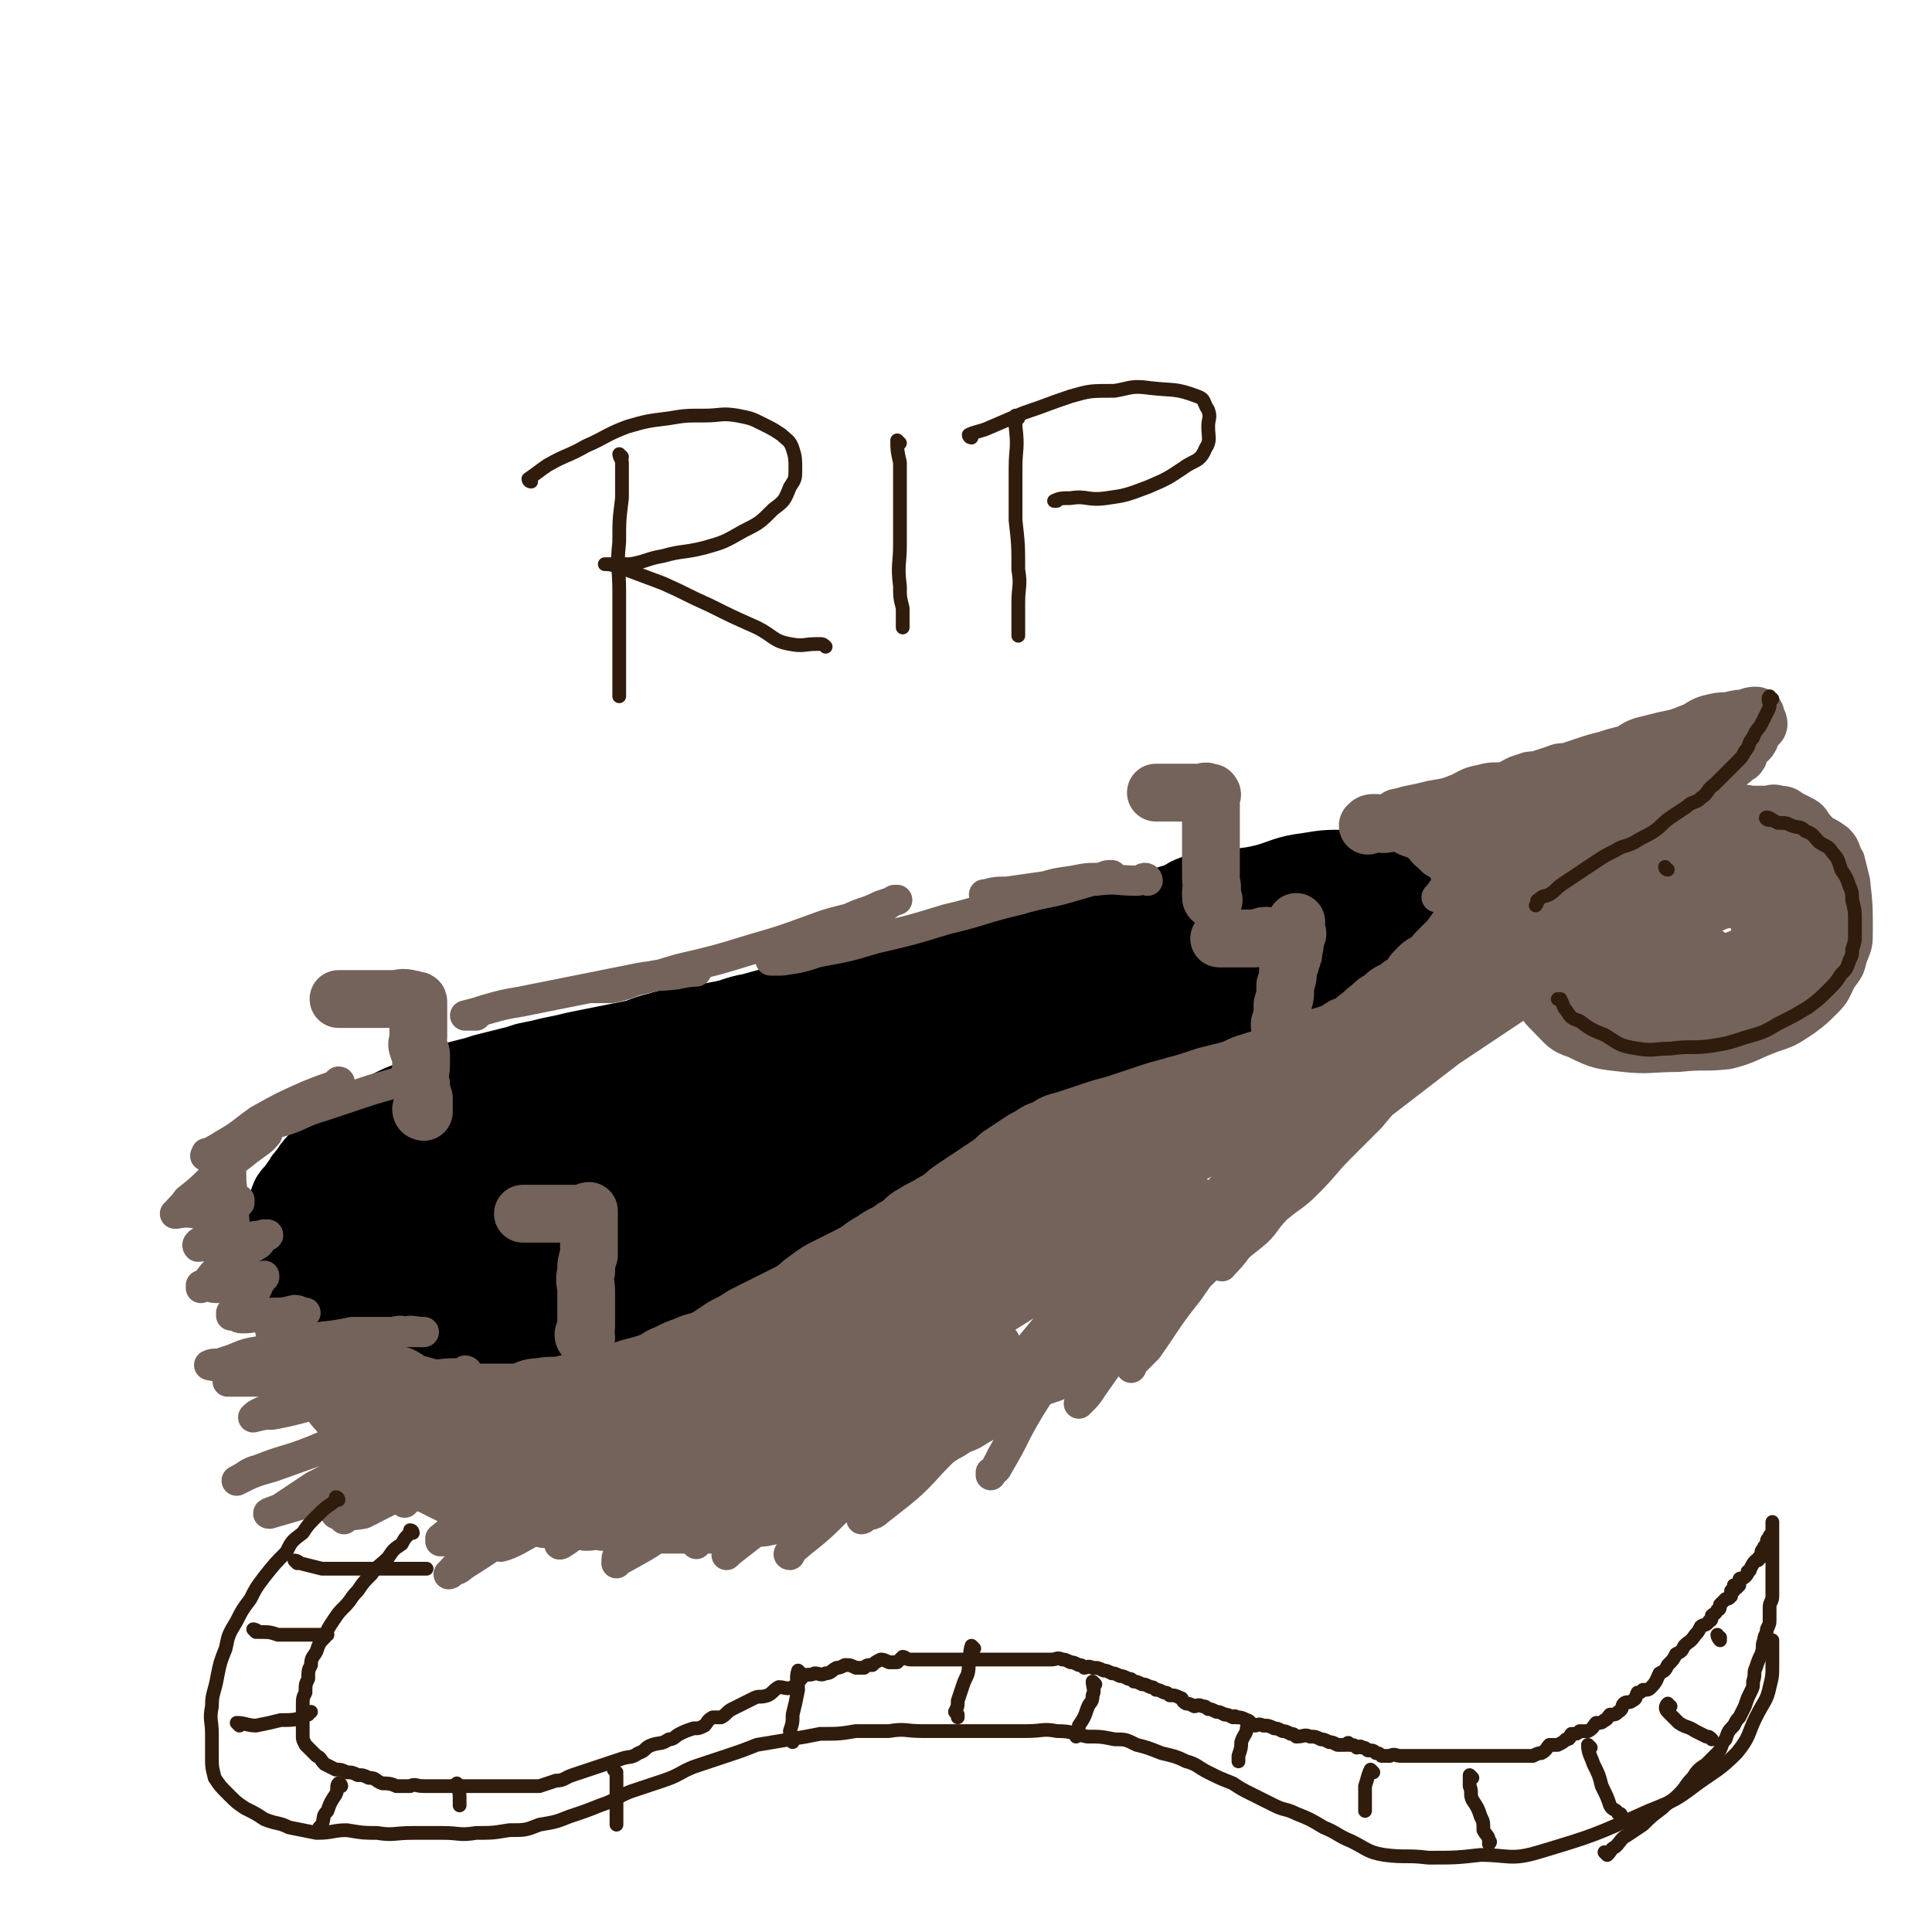 <svg viewBox='0 0 702 702' version='1.1' xmlns='http://www.w3.org/2000/svg' xmlns:xlink='http://www.w3.org/1999/xlink'><g fill='none' stroke='rgb(0,0,0)' stroke-width='35' stroke-linecap='round' stroke-linejoin='round'><path d='M436,329c0,0 0,-1 -1,-1 -3,1 -3,2 -6,3 -4,1 -4,1 -8,3 -4,1 -4,1 -9,3 -4,1 -4,1 -9,3 -5,1 -5,1 -11,3 -6,1 -6,1 -12,3 -6,1 -6,1 -12,3 -7,1 -7,1 -13,3 -7,2 -7,2 -14,4 -7,2 -7,1 -13,3 -7,1 -7,1 -14,3 -7,1 -6,1 -13,3 -7,1 -7,1 -14,3 -6,1 -6,1 -13,3 -6,1 -6,2 -12,3 -5,1 -5,1 -11,2 -5,1 -5,0 -11,2 -5,1 -5,2 -10,3 -5,1 -5,1 -10,2 -5,1 -5,1 -10,2 -4,1 -4,1 -9,2 -4,1 -4,1 -9,2 -3,1 -3,1 -7,2 -4,1 -4,1 -8,2 -3,1 -3,1 -7,2 -4,1 -4,1 -8,3 -3,1 -2,2 -5,3 -3,1 -4,1 -7,2 -3,1 -3,1 -7,3 -2,1 -2,1 -4,3 -3,2 -3,2 -5,4 -3,2 -4,1 -6,3 -3,1 -3,2 -5,4 -3,2 -3,2 -5,4 -2,2 -2,2 -3,4 -2,2 -2,2 -3,4 -1,1 -1,1 -2,3 -1,1 -2,1 -2,3 -1,1 0,1 0,3 0,2 0,2 0,5 0,3 0,3 0,6 0,3 0,3 1,6 1,3 2,3 4,6 2,3 2,3 5,5 3,2 3,3 6,5 3,2 4,1 7,3 4,2 4,2 8,4 3,1 4,0 7,1 8,1 8,2 15,3 4,0 4,0 8,0 4,0 4,0 8,0 5,0 5,0 9,0 5,0 5,0 9,0 5,-1 5,-1 10,-1 4,-1 4,-1 8,-2 5,0 5,0 9,-1 5,-2 5,-2 9,-3 4,-2 4,-3 8,-5 4,-1 4,-1 8,-3 4,-1 4,-1 8,-4 4,-2 3,-2 7,-4 4,-2 4,-2 8,-4 4,-2 4,-1 8,-3 5,-3 4,-4 9,-7 4,-2 5,-1 9,-4 4,-2 4,-3 8,-6 5,-3 5,-2 10,-5 5,-2 4,-3 9,-6 4,-2 5,-1 9,-4 5,-2 5,-2 9,-4 5,-3 5,-4 10,-7 4,-2 4,-2 9,-4 4,-2 4,-1 9,-3 4,-2 4,-2 9,-4 4,-2 5,-2 9,-5 5,-2 4,-2 9,-5 4,-2 4,-2 8,-4 3,-1 3,-1 7,-3 4,-1 4,-1 8,-4 3,-1 3,-2 7,-4 3,-1 3,-1 7,-3 4,-1 4,-2 8,-4 4,-2 4,-2 8,-4 4,-1 4,-1 8,-2 4,-2 4,-3 8,-5 4,-1 4,-1 8,-2 4,-2 4,-2 8,-4 3,-2 3,-2 7,-4 3,-2 3,-2 6,-3 3,-2 3,-2 6,-5 2,-1 1,-1 3,-2 2,-1 2,-1 3,-2 1,-1 2,-1 2,-2 1,-1 1,-1 1,-2 0,-1 0,-1 0,-2 1,0 1,0 1,0 1,-1 0,-1 0,-2 0,-1 0,-1 0,-1 0,-1 0,-1 0,-1 0,-1 0,-1 0,-1 0,-1 1,-1 0,-2 0,-1 0,-1 -1,-1 -1,-2 -1,-2 -3,-2 -3,-1 -4,-1 -7,-1 -5,-1 -5,-1 -10,0 -7,0 -7,0 -13,1 -8,1 -8,2 -15,4 -8,2 -8,1 -16,3 -8,2 -8,2 -16,5 -8,3 -8,3 -17,5 -9,3 -9,2 -18,5 -9,3 -9,3 -19,6 -9,2 -9,2 -19,4 -10,3 -10,3 -20,6 -21,6 -21,6 -42,13 -10,3 -10,4 -21,7 -11,4 -10,4 -22,7 -10,3 -11,2 -22,6 -10,3 -10,5 -20,8 -10,3 -10,3 -19,5 -9,2 -9,1 -17,4 -7,2 -7,3 -14,5 -5,2 -6,1 -11,3 -4,2 -4,2 -9,5 -3,2 -3,2 -5,4 -3,2 -3,2 -4,4 -2,2 -1,2 -1,5 0,2 -1,3 0,5 1,3 0,4 2,6 3,3 3,3 7,5 5,2 5,3 11,4 6,1 6,1 13,2 8,0 8,0 17,-1 10,0 11,1 21,-1 13,-1 13,-2 25,-6 14,-4 14,-4 27,-9 14,-5 14,-6 27,-12 14,-6 14,-6 28,-12 13,-6 13,-6 26,-12 13,-6 13,-6 26,-12 12,-5 12,-5 24,-10 11,-5 11,-5 22,-10 10,-4 11,-3 21,-7 8,-3 8,-3 16,-6 7,-2 7,-1 14,-3 5,0 5,0 11,0 4,-1 4,-1 9,-1 2,-1 2,0 4,0 0,0 1,0 1,0 -2,0 -3,-1 -6,0 -9,1 -10,1 -19,3 -13,3 -13,3 -26,6 -14,4 -14,4 -28,8 -17,5 -17,5 -34,9 -15,5 -15,5 -30,9 -16,5 -16,5 -32,9 -16,4 -16,4 -31,8 -15,4 -15,3 -30,7 -14,4 -14,4 -28,8 -12,4 -12,3 -24,7 -11,3 -11,3 -21,6 -8,2 -8,2 -15,4 -5,1 -5,1 -10,3 -3,0 -3,0 -5,1 -1,0 -3,1 -2,1 6,0 8,0 16,-1 13,-2 13,-2 25,-5 17,-4 17,-4 33,-9 16,-5 16,-6 33,-11 17,-6 17,-6 35,-11 16,-5 16,-5 33,-10 14,-5 14,-5 28,-10 11,-4 11,-5 21,-9 7,-2 7,-1 13,-4 2,-1 2,-1 5,-2 0,0 -1,0 -1,0 -2,0 -2,0 -4,1 -14,5 -14,6 -27,11 -18,8 -18,8 -37,16 -18,7 -18,7 -35,15 -15,6 -15,6 -29,12 -9,4 -9,4 -17,8 -3,1 -3,1 -6,3 0,0 1,0 1,0 '/></g>
<g fill='none' stroke='rgb(116,99,91)' stroke-width='21' stroke-linecap='round' stroke-linejoin='round'><path d='M154,404c0,0 -1,0 -1,-1 0,0 1,0 1,0 0,-2 0,-2 0,-4 -1,-3 -1,-3 -1,-5 -1,-4 0,-4 0,-7 0,-2 0,-2 0,-4 0,-1 -1,-1 -1,-2 -1,-2 0,-2 0,-4 0,-2 0,-2 0,-3 0,-2 0,-2 0,-3 0,-1 0,-1 0,-2 0,-1 0,-1 0,-2 0,-1 0,-1 0,-2 0,-1 0,-1 0,-1 0,-1 -1,0 -1,0 -1,-1 -1,-1 -2,-1 -3,-1 -3,0 -7,0 -3,0 -3,0 -7,0 -3,0 -3,0 -5,0 -3,0 -3,0 -5,0 -1,0 -1,0 -2,0 '/><path d='M213,486c0,0 -1,0 -1,-1 0,-1 1,-1 1,-3 0,-3 0,-3 0,-6 0,-3 0,-3 0,-7 0,-3 -1,-3 0,-7 0,-3 0,-3 1,-6 0,-2 0,-2 0,-5 0,-1 0,-1 0,-2 0,-2 0,-2 0,-3 0,-1 0,-1 0,-2 0,-1 0,-1 0,-1 0,-1 0,-1 0,-1 0,-1 0,-2 0,-2 -1,0 -1,1 -1,1 -3,0 -3,0 -6,0 -3,0 -3,0 -7,0 -3,0 -3,0 -6,0 -1,0 -1,0 -2,0 -1,0 -1,0 -2,0 '/><path d='M441,327c0,0 -1,0 -1,-1 0,-1 0,-1 0,-2 1,-2 0,-2 0,-5 0,-3 0,-3 0,-7 0,-2 0,-2 0,-5 0,-2 0,-2 0,-5 0,-2 0,-2 0,-4 0,-2 0,-2 0,-4 0,0 0,0 0,-1 0,-1 0,-1 0,-2 0,0 0,0 0,-1 0,0 0,0 0,-1 0,0 0,-1 0,-1 0,0 1,1 0,1 0,0 0,-1 -1,-1 -1,-1 -1,0 -3,0 -3,0 -3,0 -6,0 -3,0 -3,0 -6,0 -1,0 -1,0 -3,0 0,0 -1,0 -1,0 '/><path d='M466,374c0,0 -1,0 -1,-1 0,0 0,-1 0,-1 1,-3 1,-3 1,-7 1,-3 1,-3 1,-7 1,-3 1,-3 1,-6 1,-2 1,-2 1,-3 1,-2 1,-2 1,-4 1,-2 0,-2 0,-3 1,-1 1,-1 1,-2 1,-1 0,-1 0,-2 0,0 0,0 0,-1 0,0 0,0 0,-1 0,0 0,-1 0,-1 0,0 0,1 0,1 '/><path d='M461,341c0,0 -1,-1 -1,-1 -2,0 -2,1 -4,1 -2,0 -2,0 -5,0 -2,0 -2,0 -5,0 -1,0 -2,0 -3,0 '/><path d='M104,483c0,0 -1,-1 -1,-1 0,0 0,1 1,2 1,1 2,1 3,3 1,2 1,2 2,4 1,2 1,2 3,4 1,2 2,2 3,4 1,2 1,2 2,5 1,2 1,2 3,5 1,2 1,2 3,4 1,2 2,1 3,3 2,2 2,2 4,4 2,2 2,3 4,5 2,2 2,1 4,3 2,1 2,2 4,4 2,1 2,0 4,2 2,1 2,1 4,3 2,1 3,1 5,2 2,1 2,1 4,2 2,1 2,1 4,2 2,1 2,1 5,2 2,0 2,0 4,1 2,0 2,1 4,2 2,0 2,0 4,1 2,0 3,-1 5,0 1,0 1,0 3,1 2,0 2,0 5,1 2,0 2,0 5,1 2,0 2,0 4,0 3,0 3,-1 6,0 3,0 2,0 5,1 3,0 3,-1 6,0 3,0 2,0 5,1 3,0 3,0 6,0 3,0 3,0 5,0 3,0 3,0 5,0 2,0 2,0 5,0 3,0 3,0 6,0 3,0 3,0 6,0 3,0 3,0 5,0 3,-1 3,-1 6,-1 3,-1 2,-1 5,-1 3,-1 3,0 6,-1 2,0 2,-1 5,-2 3,0 3,1 6,0 3,-1 2,-2 5,-4 3,-1 3,0 6,-2 3,-1 3,-1 6,-3 3,-1 2,-1 5,-3 2,-1 2,-1 5,-2 2,-1 2,-1 5,-2 3,-1 3,-1 6,-3 2,-1 2,-1 5,-3 2,-1 2,-1 5,-3 2,-1 2,-1 5,-3 2,-1 2,-1 5,-3 3,-1 3,-1 6,-3 2,-1 2,-1 5,-3 2,-1 2,-2 5,-4 3,-1 3,-1 6,-3 3,-1 3,-2 6,-4 3,-1 3,-1 6,-2 3,-3 3,-3 6,-6 3,-2 3,-1 6,-4 3,-2 3,-2 6,-5 2,-2 2,-2 5,-4 2,-2 2,-2 5,-4 2,-1 2,-1 4,-3 4,-4 4,-4 9,-8 1,-1 1,-1 3,-3 2,-2 2,-2 4,-5 2,-2 2,-2 4,-5 2,-2 2,-2 4,-4 2,-2 2,-2 4,-5 2,-3 1,-3 4,-6 1,-2 2,-2 4,-4 2,-2 2,-2 4,-5 2,-2 2,-2 4,-5 2,-2 2,-2 4,-4 2,-2 1,-2 4,-4 1,-1 2,-1 4,-2 2,-3 2,-3 5,-6 2,-2 2,-2 5,-4 2,-1 2,-1 4,-2 2,-2 1,-3 4,-5 2,-2 2,-2 5,-4 2,-2 2,-2 5,-4 2,-1 2,-1 4,-3 2,-1 2,-1 4,-2 1,-1 1,-1 2,-2 2,-1 2,-1 3,-2 2,-1 2,-1 3,-2 1,-1 1,-1 1,-1 1,-1 1,-2 2,-2 1,-1 2,0 2,0 2,-1 2,-1 2,-2 1,-1 1,-2 1,-2 1,-1 2,-1 2,-1 2,-1 1,-2 2,-2 1,-1 1,-1 2,-1 1,-1 2,-1 2,-1 2,-1 1,-2 2,-2 2,-1 2,-1 4,-1 1,-1 0,-2 1,-3 1,-1 1,-1 2,-1 2,-1 2,-1 3,-2 2,-2 2,-2 3,-3 1,-1 1,-1 2,-2 2,-2 2,-2 3,-3 2,-2 2,-2 3,-4 2,-1 2,-1 4,-3 0,-1 1,0 1,-1 2,-2 2,-3 4,-5 1,-1 1,-1 2,-2 3,-3 3,-3 6,-6 2,-2 1,-2 4,-4 2,-2 2,-2 5,-4 2,-2 2,-2 4,-4 3,-1 4,-1 6,-2 3,-2 3,-3 6,-5 2,-2 2,-2 5,-4 2,-1 2,-1 3,-2 3,-2 3,-2 6,-4 2,-2 1,-3 3,-5 2,-1 3,-1 4,-2 2,-2 2,-2 3,-3 2,-2 2,-3 3,-5 2,-1 2,-1 3,-2 1,-2 1,-2 2,-3 1,-2 2,-1 3,-3 1,-1 2,0 2,-2 1,-1 0,-1 1,-2 1,-2 1,-1 2,-2 1,-1 1,-1 1,-2 0,-1 0,-1 0,-2 0,0 1,0 2,-1 0,0 -1,0 -1,-1 0,0 0,-1 0,-1 1,0 1,1 2,1 0,-1 -1,-1 -1,-2 0,0 0,-1 0,-1 -1,0 -2,0 -3,1 -3,0 -3,0 -7,1 -3,0 -3,0 -7,1 -3,1 -3,2 -6,3 -5,2 -5,2 -10,3 -4,1 -4,1 -8,2 -3,1 -3,2 -6,3 -4,1 -4,1 -7,2 -4,1 -4,1 -7,2 -3,1 -3,1 -6,2 -3,1 -3,0 -5,1 -3,1 -3,1 -6,2 -3,1 -3,0 -5,1 -4,1 -4,2 -7,3 -4,1 -5,0 -8,1 -5,1 -4,1 -8,3 -5,2 -5,2 -11,3 -4,1 -4,1 -9,2 -4,1 -3,2 -7,3 -3,1 -3,0 -5,0 -2,0 -2,0 -3,1 0,0 0,0 0,0 '/><path d='M605,302c-1,0 -1,-1 -1,-1 0,0 0,1 1,1 3,-1 3,-1 5,-1 4,-1 4,-1 7,-2 4,-1 4,-2 8,-2 3,-1 3,-1 7,-1 2,-1 2,0 5,0 3,0 3,0 5,0 2,0 2,-1 4,0 2,0 2,0 3,1 2,1 2,1 4,2 2,1 2,1 3,3 2,2 2,2 3,4 2,3 1,3 2,6 1,2 1,2 1,4 0,2 0,2 0,4 0,2 0,2 0,4 0,2 0,2 0,4 0,2 0,2 0,4 0,3 0,3 -1,6 -1,3 -1,3 -3,5 -2,3 -2,3 -4,5 -2,2 -2,2 -4,4 -3,3 -3,3 -6,5 -3,2 -3,2 -6,4 -4,2 -4,2 -7,3 -4,1 -4,1 -8,2 -4,0 -4,0 -8,0 -5,0 -5,0 -9,0 -5,0 -5,0 -9,0 -5,-1 -4,-2 -8,-3 -4,-2 -4,-3 -8,-5 -3,-1 -3,0 -5,-1 -3,-2 -3,-2 -5,-4 -2,-1 -2,-1 -3,-2 -1,-1 -1,-1 -2,-2 0,-1 -1,-1 -1,-1 0,-1 0,-1 0,-2 0,0 0,0 0,0 0,0 0,0 0,1 1,2 1,2 2,4 3,3 3,3 5,5 4,3 4,3 8,5 4,3 3,3 8,5 5,2 5,2 10,3 5,1 5,1 11,2 5,1 5,1 11,2 5,0 5,0 10,0 4,-1 4,-1 9,-1 4,-1 4,0 8,-2 4,-3 4,-4 7,-8 2,-3 3,-4 4,-8 3,-6 3,-6 4,-12 1,-6 1,-6 1,-12 0,-4 0,-4 0,-8 0,-3 1,-3 0,-7 0,-2 -1,-2 -2,-3 -2,-2 -2,-3 -4,-3 -4,-1 -4,0 -7,0 -1,0 -1,0 -2,0 '/><path d='M509,298c0,0 -1,-1 -1,-1 0,0 0,1 1,2 2,1 2,1 4,2 3,1 3,1 6,3 2,2 1,2 4,4 1,2 2,1 4,3 1,1 1,1 2,3 2,1 1,1 2,3 1,1 2,1 2,3 1,0 0,0 0,1 1,1 1,1 1,3 0,1 0,1 0,2 0,1 0,1 0,3 0,1 0,1 0,2 0,1 0,2 -1,3 0,1 -1,1 -2,2 -2,2 -2,2 -4,5 -1,1 -1,1 -3,3 -1,1 -1,1 -2,2 -1,1 -1,2 -3,3 -1,1 -2,1 -3,2 -1,1 -1,1 -2,2 -1,1 -1,2 -2,3 -1,1 -1,1 -3,2 -1,1 -1,1 -3,2 -2,1 -2,1 -4,3 -2,1 -2,1 -4,3 -3,2 -2,2 -5,4 -2,2 -2,2 -5,3 -3,2 -3,2 -6,3 -3,1 -4,1 -7,2 -4,1 -4,1 -7,3 -4,1 -4,2 -7,3 -4,1 -4,1 -7,2 -4,1 -4,2 -8,3 -4,1 -4,1 -8,2 -3,1 -3,1 -6,2 -3,1 -4,1 -7,2 -4,1 -4,1 -7,2 -3,1 -3,1 -6,2 -3,1 -3,1 -6,2 -3,1 -4,1 -7,2 -3,1 -3,1 -6,2 -3,1 -3,1 -6,2 -4,1 -4,1 -7,3 -3,1 -3,1 -6,3 -2,1 -2,1 -5,3 -3,2 -3,2 -6,4 -2,2 -2,2 -5,4 -3,2 -3,2 -6,4 -3,2 -3,2 -6,4 -3,2 -3,3 -7,5 -3,2 -4,2 -7,4 -4,2 -3,3 -7,5 -4,3 -4,2 -8,5 -4,2 -4,3 -8,5 -4,2 -4,2 -8,4 -4,2 -4,2 -8,5 -3,2 -3,3 -7,5 -4,2 -4,2 -8,4 -4,2 -4,2 -8,4 -3,2 -3,2 -7,4 -3,2 -3,2 -6,4 -4,2 -4,1 -8,3 -3,1 -3,1 -7,3 -3,1 -3,2 -6,3 -3,1 -3,1 -7,2 -3,1 -3,1 -7,2 -4,1 -4,1 -9,2 -4,1 -4,1 -8,2 -4,1 -4,0 -9,1 -4,0 -4,1 -8,2 -4,0 -4,0 -9,0 -4,0 -4,0 -8,0 -3,0 -3,0 -6,0 -6,-1 -6,-1 -13,-3 -3,0 -2,-1 -6,-3 -2,-1 -3,0 -5,-1 -3,-2 -2,-2 -4,-4 -2,0 -2,0 -3,0 -2,-1 -2,0 -3,0 0,0 -1,-1 -1,0 0,0 1,0 1,1 '/></g>
<g fill='none' stroke='rgb(116,99,91)' stroke-width='11' stroke-linecap='round' stroke-linejoin='round'><path d='M154,505c0,0 0,-1 -1,-1 -1,1 0,2 -1,3 -2,2 -3,2 -4,4 -2,1 -1,2 -2,3 -2,1 -2,0 -3,2 -1,0 -2,1 -1,2 2,1 3,1 6,1 5,0 5,0 9,0 5,-1 5,-1 9,-2 2,0 3,0 4,1 0,0 0,0 0,0 -4,3 -3,3 -7,6 -6,5 -6,6 -12,10 -7,5 -7,5 -14,9 -5,3 -5,4 -10,7 -1,1 -1,1 -2,2 0,0 0,0 0,-1 5,-1 6,0 11,-3 10,-5 10,-5 19,-11 10,-7 10,-8 20,-14 7,-5 7,-4 13,-8 4,-2 4,-2 7,-4 0,0 0,1 0,1 -14,9 -14,9 -27,18 -7,5 -7,5 -13,9 -4,3 -4,3 -8,6 0,0 0,0 0,1 0,0 0,-1 0,-1 6,-2 6,-2 12,-5 9,-5 9,-5 18,-10 10,-6 10,-7 19,-13 6,-5 6,-5 13,-9 3,-2 3,-1 6,-3 0,0 0,1 0,1 -2,1 -2,2 -3,3 -8,6 -8,6 -15,12 -8,6 -8,6 -16,12 -7,5 -7,5 -13,10 -3,3 -3,4 -5,6 0,0 1,0 1,0 2,-2 2,-1 4,-3 8,-4 9,-4 17,-9 9,-6 9,-7 19,-13 7,-5 7,-4 14,-9 1,-1 1,-1 3,-2 0,0 0,0 0,0 -6,4 -6,4 -11,8 -10,8 -11,7 -21,15 -9,7 -9,7 -18,14 -6,5 -6,5 -11,9 0,0 0,0 0,1 0,0 0,0 1,0 10,-6 10,-6 19,-12 13,-9 13,-9 25,-18 10,-6 10,-6 20,-12 5,-3 6,-4 10,-7 0,0 0,0 0,1 -3,2 -2,2 -5,4 -9,8 -9,8 -19,16 -11,8 -11,8 -22,17 -9,7 -9,7 -17,14 -5,4 -5,5 -9,9 0,0 1,0 1,-1 2,-1 2,0 4,-2 11,-7 11,-7 21,-15 13,-9 14,-9 27,-18 9,-7 9,-7 19,-14 4,-3 5,-4 8,-7 0,0 0,1 0,1 -4,2 -4,2 -7,4 -9,7 -9,7 -19,14 -9,7 -10,6 -19,13 -7,5 -7,5 -13,11 -2,2 -5,4 -3,4 4,-1 7,-3 14,-7 13,-8 13,-9 25,-18 13,-8 13,-7 25,-16 8,-5 8,-5 16,-10 2,-2 3,-1 5,-2 0,0 0,0 -1,0 -4,3 -4,4 -9,7 -10,8 -10,8 -20,16 -9,7 -9,8 -18,16 -7,5 -7,4 -13,9 -2,2 -4,5 -2,4 5,-3 7,-6 15,-11 12,-10 12,-9 25,-19 10,-8 10,-9 20,-17 7,-5 7,-4 14,-9 1,-1 3,-5 2,-4 -7,5 -10,8 -19,16 -11,9 -11,9 -21,18 -8,7 -8,7 -16,15 -3,3 -3,4 -6,7 0,0 1,0 1,-1 5,-2 5,-1 10,-4 13,-9 12,-9 25,-19 14,-11 14,-11 28,-22 10,-8 10,-9 20,-17 4,-2 5,-2 8,-5 0,0 0,1 -1,1 -8,8 -8,8 -17,16 -13,12 -13,12 -27,24 -12,10 -13,9 -25,20 -8,6 -8,6 -14,13 -2,2 -2,3 -2,5 0,0 0,0 1,-1 11,-6 11,-6 22,-14 14,-10 14,-10 28,-21 13,-10 12,-11 25,-21 6,-6 7,-5 13,-10 3,-2 5,-3 6,-4 0,0 -2,1 -3,2 -7,7 -7,7 -14,14 -10,10 -10,10 -20,19 -9,8 -9,8 -18,16 -5,4 -5,5 -9,9 -1,2 -1,2 -2,4 0,0 0,-1 0,-1 8,-4 8,-3 16,-8 13,-9 12,-9 24,-19 10,-9 10,-10 20,-19 5,-5 6,-5 11,-9 0,0 1,0 0,1 -1,1 -1,1 -3,3 -9,9 -10,8 -19,17 -11,10 -11,10 -21,21 -7,6 -6,6 -12,13 -3,2 -3,3 -5,5 0,0 1,-1 1,-1 18,-14 18,-14 36,-28 11,-10 11,-11 22,-21 8,-7 8,-7 17,-13 2,-2 3,-3 5,-5 0,0 0,1 0,1 -6,6 -6,6 -11,12 -10,11 -9,11 -19,22 -8,9 -8,9 -16,18 -6,5 -5,5 -10,11 -1,2 -1,2 -2,4 0,0 -1,0 0,-1 8,-7 8,-6 16,-14 12,-12 11,-13 23,-25 10,-11 10,-11 21,-21 7,-7 7,-6 14,-13 2,-2 3,-3 4,-4 0,0 -1,1 -2,2 -7,9 -7,10 -14,19 -9,10 -9,10 -17,21 -7,8 -7,8 -13,15 -3,4 -3,4 -6,8 0,0 1,0 1,-1 2,-1 3,0 5,-2 10,-8 11,-8 20,-18 12,-12 11,-13 23,-27 9,-11 9,-11 19,-23 6,-6 6,-6 12,-12 0,0 0,0 0,0 1,1 1,1 0,3 -4,10 -5,10 -10,21 -6,11 -6,11 -11,22 -4,7 -4,7 -8,14 -2,4 -2,4 -4,7 0,0 0,0 0,-1 2,-1 2,-1 3,-3 6,-10 5,-10 11,-20 8,-13 9,-13 18,-25 7,-11 7,-11 15,-22 4,-5 5,-5 9,-10 1,-2 3,-5 2,-4 -2,7 -5,10 -9,20 -5,10 -5,10 -9,21 -3,7 -3,7 -6,13 -1,3 -1,3 -2,5 0,0 0,0 1,-1 2,-2 2,-2 4,-5 7,-10 7,-10 14,-20 9,-12 8,-12 16,-24 7,-10 7,-10 14,-20 3,-3 3,-4 6,-7 0,0 -1,1 -1,1 -2,4 -2,4 -4,7 -6,11 -6,11 -13,21 -5,10 -5,10 -10,20 -3,6 -3,6 -6,11 -1,2 -1,2 -2,4 0,0 0,0 0,-1 3,-3 3,-3 6,-6 7,-10 7,-11 15,-21 9,-13 9,-13 18,-26 7,-10 6,-10 13,-20 4,-5 4,-6 7,-10 1,-1 2,-1 1,0 -4,9 -5,9 -11,18 -4,8 -4,9 -9,17 -3,5 -4,4 -6,9 -1,1 -1,4 -1,3 5,-5 6,-7 11,-15 8,-10 8,-10 15,-20 7,-9 7,-9 14,-18 4,-6 4,-6 8,-11 1,-2 1,-2 2,-3 1,-1 0,0 0,0 -5,2 -5,2 -9,4 -10,5 -10,5 -20,10 -11,6 -11,6 -22,13 -8,4 -8,4 -16,8 -3,2 -3,2 -6,4 0,0 0,0 1,-1 4,-3 4,-4 8,-7 11,-9 11,-8 22,-17 10,-8 10,-8 20,-16 3,-3 4,-5 6,-7 0,0 -2,0 -3,1 -16,9 -17,9 -33,18 -23,15 -23,15 -45,30 -21,14 -21,13 -42,28 -12,8 -12,9 -24,18 -3,2 -6,4 -7,5 0,0 3,0 5,-2 16,-10 16,-10 32,-21 20,-14 20,-14 40,-28 17,-12 17,-12 34,-24 9,-7 9,-7 18,-13 0,0 -1,0 -1,0 -6,2 -7,2 -13,5 -20,11 -20,11 -40,23 -23,13 -23,13 -45,27 -21,13 -21,13 -42,26 -13,8 -13,8 -27,16 -4,3 -6,4 -8,6 0,1 2,0 3,0 16,-11 16,-12 32,-22 21,-15 22,-14 44,-28 19,-12 19,-12 39,-24 12,-8 12,-8 24,-17 3,-1 5,-2 6,-4 0,0 -3,0 -5,1 -17,7 -17,7 -33,15 -22,11 -23,11 -45,23 -22,12 -21,12 -43,25 -17,9 -17,9 -34,19 -8,5 -9,6 -15,10 -1,1 0,0 1,-1 10,-5 11,-5 21,-10 20,-12 20,-12 40,-24 23,-12 23,-12 46,-25 18,-9 17,-9 35,-19 10,-5 12,-6 19,-9 1,-1 -2,1 -3,2 -12,7 -12,7 -24,14 -47,29 -48,28 -95,57 -19,11 -19,12 -38,24 -8,6 -9,7 -17,12 -1,0 0,0 1,-1 16,-7 17,-6 33,-15 26,-13 25,-14 51,-28 27,-15 28,-15 55,-29 20,-11 20,-12 41,-22 9,-5 11,-6 19,-10 1,0 0,0 -1,1 -12,7 -12,6 -23,14 -22,13 -21,14 -42,27 -23,15 -23,15 -46,29 -17,11 -17,11 -33,23 -7,5 -7,6 -13,10 0,0 0,0 1,-1 14,-6 14,-4 28,-11 21,-12 21,-13 42,-25 21,-12 21,-12 42,-24 13,-8 13,-8 27,-16 4,-3 6,-3 9,-6 0,0 -1,0 -2,1 -13,8 -13,8 -27,16 -18,11 -18,11 -36,22 -15,10 -16,9 -31,20 -9,5 -9,6 -17,12 0,0 -1,1 0,0 4,0 4,0 8,-2 16,-7 16,-8 32,-17 18,-10 18,-11 36,-22 13,-8 13,-8 26,-16 6,-4 7,-4 13,-8 0,0 0,1 -1,1 -9,5 -9,5 -19,10 -17,11 -17,11 -35,21 -19,11 -19,11 -37,23 -14,8 -14,8 -28,16 -5,4 -6,4 -11,7 0,0 1,-1 1,-1 '/><path d='M170,499c0,0 0,-1 -1,-1 0,0 0,1 0,1 -7,0 -7,0 -13,1 -8,1 -8,1 -16,2 -9,0 -9,0 -18,0 -8,0 -8,0 -16,0 -6,0 -6,0 -13,0 -3,0 -3,0 -7,0 -2,0 -4,0 -3,0 3,-3 4,-5 9,-8 9,-4 9,-4 18,-7 9,-2 9,-1 18,-3 7,0 7,0 15,0 3,-1 3,0 7,0 2,0 2,0 4,0 0,0 0,0 0,0 -4,0 -4,-1 -7,0 -8,0 -8,1 -16,2 -10,1 -10,0 -19,2 -9,1 -9,1 -18,3 -7,1 -6,2 -13,4 -2,1 -3,0 -5,1 0,0 0,0 0,0 0,0 0,0 0,0 5,1 5,1 9,2 10,0 10,0 20,0 9,0 9,0 18,0 6,0 6,0 12,0 3,0 3,0 6,0 1,0 2,-1 1,0 -2,0 -3,1 -6,2 -7,2 -7,3 -14,5 -8,2 -8,1 -16,4 -5,1 -5,2 -11,4 -2,1 -2,1 -3,2 0,0 0,0 0,0 4,-1 4,-1 7,-1 11,-2 11,-3 22,-5 12,-2 12,-2 23,-4 8,-1 8,-1 15,-2 4,-1 4,-1 7,-1 0,0 0,-1 0,0 -3,2 -3,2 -6,4 -10,6 -10,5 -21,10 -13,6 -13,6 -25,11 -10,4 -10,3 -20,7 -4,1 -4,2 -8,4 0,0 0,0 0,0 6,-3 6,-3 13,-5 14,-5 14,-5 28,-10 14,-5 14,-6 28,-11 10,-3 10,-3 21,-6 4,-1 5,-1 9,-2 0,-1 0,0 0,0 -2,0 -2,0 -3,1 -9,5 -9,5 -18,10 -25,13 -25,12 -50,25 -6,4 -6,4 -12,8 -2,1 -6,2 -4,2 7,-2 10,-3 21,-6 14,-4 14,-4 28,-9 12,-4 12,-4 24,-9 7,-2 7,-3 13,-6 1,0 2,0 2,0 0,-1 -1,-1 -1,0 -11,3 -11,3 -21,7 -13,5 -13,5 -25,11 -7,4 -7,4 -14,8 -2,1 -4,3 -3,4 1,1 4,0 7,0 2,0 2,0 3,0 '/><path d='M435,433c0,0 0,-1 -1,-1 -9,3 -10,3 -19,7 -17,7 -17,6 -33,13 -20,9 -19,9 -38,18 -16,8 -16,8 -33,16 -8,4 -8,4 -17,9 -1,1 -1,1 -2,2 0,0 0,0 0,0 10,-4 10,-4 21,-8 20,-8 20,-8 39,-17 19,-9 19,-9 37,-18 13,-7 13,-7 25,-14 5,-2 5,-2 10,-3 0,-1 -1,0 -1,0 -5,4 -5,4 -11,8 -16,10 -17,9 -33,19 -21,11 -21,12 -42,22 -21,11 -22,11 -43,20 -16,6 -16,5 -31,11 -9,3 -9,4 -18,7 0,0 0,0 0,0 2,-5 1,-6 5,-9 11,-9 12,-8 25,-15 14,-8 15,-8 30,-16 11,-6 11,-6 23,-11 6,-2 9,-3 11,-3 1,-1 -2,1 -4,2 -12,5 -12,5 -24,10 -17,7 -17,6 -34,12 -16,5 -16,5 -32,10 -10,3 -10,3 -20,6 -4,1 -4,1 -8,3 0,0 1,0 1,0 7,-5 7,-5 15,-9 2,-1 3,-1 5,-3 0,0 0,1 0,1 '/><path d='M417,320c0,0 0,-1 -1,-1 -1,0 -1,1 -3,1 -7,0 -7,-1 -15,0 -9,0 -9,1 -18,2 -7,1 -7,1 -14,2 -4,0 -4,0 -8,1 0,0 -1,0 0,0 1,0 1,0 3,0 8,-1 8,-1 16,-2 6,-2 6,-2 13,-3 5,-1 5,-1 10,-1 2,-1 2,-1 4,-1 0,0 -1,0 -1,0 -6,2 -6,2 -13,4 -10,3 -10,2 -20,5 -13,3 -13,4 -26,7 -13,4 -13,4 -26,7 -10,3 -10,3 -21,5 -6,2 -6,2 -13,3 -2,0 -3,0 -4,0 0,0 1,0 2,0 5,-3 4,-4 9,-7 8,-4 8,-4 17,-8 6,-3 6,-2 12,-5 3,-1 3,-1 6,-2 0,0 0,0 -1,0 -2,1 -2,2 -5,3 -10,4 -10,3 -20,6 -14,5 -13,5 -27,9 -13,4 -13,4 -26,7 -10,3 -10,3 -19,5 -5,1 -6,1 -11,2 -1,0 -3,0 -2,0 2,0 4,0 7,0 6,-1 6,-2 13,-4 5,-1 5,-1 11,-1 4,-1 7,-1 7,-1 0,0 -3,0 -7,1 -8,1 -8,0 -17,2 -10,2 -10,2 -20,4 -10,2 -10,2 -20,4 -6,1 -6,1 -13,3 -3,1 -3,1 -7,2 0,0 0,0 0,0 1,0 1,0 3,0 1,0 1,0 1,0 '/><path d='M153,392c0,0 0,-1 -1,-1 -1,0 -1,0 -3,1 -7,2 -7,2 -14,4 -9,3 -9,3 -18,6 -7,2 -7,3 -13,5 -3,1 -4,1 -6,2 -1,0 0,0 0,0 3,-2 3,-2 6,-4 7,-3 7,-3 13,-7 3,-2 4,-3 6,-5 1,0 0,1 0,1 -6,2 -6,2 -11,4 -9,4 -9,4 -18,9 -7,5 -6,5 -13,9 -3,2 -4,2 -6,4 -1,0 0,0 0,-1 4,0 5,1 9,-1 4,-1 4,-2 9,-4 2,-1 5,-2 4,-2 -1,2 -3,3 -7,6 -6,5 -6,4 -12,9 -5,5 -5,5 -10,9 -2,3 -3,3 -4,5 -1,0 0,0 0,0 5,-1 5,0 10,0 5,-1 5,-2 10,-4 1,0 2,0 3,-1 0,0 0,0 0,1 -4,3 -3,4 -7,7 -2,3 -3,3 -5,6 -2,1 -4,2 -3,3 0,0 2,0 4,-1 6,0 6,0 11,-2 4,0 4,-1 8,-1 1,-1 2,0 2,0 1,0 0,-1 0,0 -2,1 -2,2 -3,3 -6,4 -7,3 -12,7 -4,3 -4,3 -7,7 -1,1 -1,1 -2,2 0,0 0,-1 0,-1 3,0 3,1 6,1 6,-1 6,-1 12,-3 3,0 3,-1 5,-1 0,0 0,-1 0,0 -2,2 -2,3 -3,5 -3,4 -4,3 -7,6 -1,2 -1,2 -2,3 0,0 0,-1 0,-1 2,1 2,2 4,2 5,0 5,-1 11,-2 4,0 4,0 8,-1 2,0 2,1 4,1 '/><path d='M84,420c0,0 -1,-1 -1,-1 0,3 1,4 1,8 0,6 1,6 1,11 0,6 0,6 0,12 0,3 0,3 0,6 '/><path d='M531,301c0,0 -2,-1 -1,-1 2,0 3,1 6,1 5,-1 5,-2 11,-3 7,-2 7,-2 15,-4 8,-3 8,-4 16,-7 9,-3 9,-3 17,-6 9,-3 9,-3 17,-6 6,-2 7,-2 13,-4 4,-1 4,-1 9,-2 2,-1 2,-1 4,-2 2,-1 3,-1 3,-1 0,0 -2,0 -3,1 -6,3 -5,3 -11,6 -14,8 -14,8 -29,15 -8,4 -8,3 -16,7 -15,9 -15,9 -31,18 -5,3 -5,3 -10,6 -3,2 -3,2 -5,4 0,0 0,0 0,0 6,-2 6,-2 11,-5 9,-4 9,-4 17,-9 10,-5 10,-5 21,-11 9,-5 9,-6 18,-11 7,-4 7,-3 14,-7 4,-2 3,-2 7,-4 0,-1 0,-1 1,-2 0,0 -1,1 -1,1 -2,1 -2,1 -3,2 -7,5 -6,5 -13,11 -8,6 -9,6 -17,13 -10,8 -10,8 -20,16 -9,7 -9,6 -18,13 -7,5 -7,5 -15,10 -4,3 -5,3 -8,5 0,0 0,0 1,0 0,0 -1,0 -1,0 6,-5 6,-5 11,-9 9,-8 9,-8 19,-15 8,-8 8,-8 17,-15 7,-6 7,-6 14,-11 3,-2 3,-3 5,-5 1,0 0,1 0,1 -1,1 -1,1 -2,2 -7,7 -7,7 -14,14 -8,8 -8,8 -16,17 -7,7 -7,7 -14,14 -4,4 -4,4 -9,7 -2,2 -3,1 -5,2 0,0 0,0 0,0 1,-3 -1,-3 0,-6 4,-8 5,-8 10,-15 5,-9 6,-9 11,-17 4,-5 4,-5 8,-11 1,-2 1,-2 2,-3 0,-1 0,0 0,0 -1,0 -2,-1 -3,0 -8,3 -8,3 -15,7 -8,5 -8,6 -15,12 -4,3 -4,3 -8,7 -2,2 -2,3 -4,5 0,0 0,0 0,0 5,-1 5,-1 9,-1 1,0 1,0 2,0 '/><path d='M585,315c0,0 -2,-1 -1,-1 2,0 3,0 7,0 6,-1 6,-1 12,-2 6,-2 6,-3 13,-3 5,-1 5,0 10,0 4,0 4,-1 8,0 3,0 3,1 6,3 3,2 3,1 5,4 3,4 3,4 4,8 1,3 1,4 1,7 0,4 1,4 0,7 -1,4 -1,5 -4,8 -4,4 -4,4 -9,7 -8,4 -8,5 -16,7 -10,3 -10,2 -21,4 -10,1 -11,1 -21,2 -8,0 -8,1 -16,0 -4,-1 -5,-1 -8,-4 -3,-1 -3,-2 -4,-5 -1,-5 -1,-6 1,-11 4,-8 5,-8 12,-15 8,-8 8,-9 17,-15 10,-7 11,-6 22,-11 9,-4 9,-4 19,-7 7,-1 7,-1 15,-1 4,0 5,-1 9,1 3,1 4,1 5,4 3,5 3,6 4,11 1,7 1,8 0,15 -1,6 -1,6 -4,11 -3,5 -3,6 -7,10 -5,5 -6,5 -12,7 -8,3 -8,2 -17,3 -8,0 -8,0 -17,0 -6,-1 -7,0 -12,-1 -4,-1 -5,-2 -7,-5 -2,-2 -3,-2 -3,-6 0,-5 0,-6 2,-10 5,-7 6,-7 13,-12 8,-6 9,-5 18,-10 8,-3 8,-4 17,-5 7,-2 7,-2 15,-1 4,0 5,-1 8,2 3,3 2,4 3,8 1,6 1,6 0,11 -1,6 -1,6 -4,11 -4,6 -4,7 -10,11 -7,5 -8,5 -16,7 -7,2 -7,3 -15,3 -9,0 -10,0 -19,-4 -4,-1 -4,-2 -5,-6 -1,-3 -1,-4 0,-8 2,-6 2,-6 6,-11 5,-6 5,-6 12,-10 6,-3 7,-3 14,-4 6,-2 6,-2 12,-1 4,0 5,1 8,4 4,3 4,3 5,7 2,4 2,5 1,9 0,4 0,4 -2,7 -4,4 -4,5 -9,7 -6,2 -6,2 -12,3 -4,0 -5,0 -9,0 -4,-1 -4,-1 -7,-2 -2,-1 -2,-2 -3,-3 -1,-3 -1,-3 0,-5 2,-5 3,-5 6,-9 4,-3 5,-4 10,-6 4,-1 4,-1 9,-1 3,-1 4,-1 6,1 3,1 3,2 4,5 1,4 1,5 0,8 -2,5 -2,6 -6,9 -6,5 -7,4 -14,7 -7,3 -7,3 -15,4 -5,1 -6,1 -10,0 -3,-1 -4,-2 -5,-5 -1,-3 -1,-4 0,-8 4,-7 4,-8 10,-14 8,-7 8,-7 17,-12 7,-4 8,-4 16,-7 5,-1 6,-1 11,0 3,0 3,1 5,3 3,3 3,3 3,7 0,5 0,6 -2,10 -3,5 -4,5 -8,8 -7,4 -7,4 -15,6 -5,1 -5,0 -10,1 -4,0 -4,0 -7,0 -1,0 -1,-1 -1,-1 0,-3 0,-4 1,-7 3,-4 4,-4 9,-7 5,-3 5,-3 11,-4 4,-2 5,-1 10,-1 2,0 2,-1 4,0 1,0 1,1 1,2 0,2 1,3 -1,4 -5,4 -5,5 -12,7 -6,3 -6,2 -13,3 -4,1 -4,0 -9,1 -1,0 -2,0 -3,-1 -1,-1 -1,-2 0,-3 4,-4 5,-3 9,-5 '/><path d='M637,319c-1,0 -1,-1 -1,-1 -1,0 -1,1 -1,1 -7,3 -8,2 -15,5 -8,4 -8,3 -15,8 -5,4 -4,4 -8,9 -2,3 -3,3 -4,6 -1,2 0,2 0,4 0,1 0,1 1,2 4,2 4,2 9,3 6,1 6,1 12,0 4,-1 5,-1 9,-4 2,-1 2,-1 3,-4 1,0 1,-1 0,-1 -3,-3 -3,-4 -6,-5 -9,-1 -10,0 -19,1 -8,0 -9,-1 -17,2 -6,2 -7,2 -11,7 -3,3 -4,4 -4,8 0,3 0,5 2,6 6,3 7,2 14,2 12,0 12,-1 24,-2 4,-1 4,-2 8,-2 1,0 0,0 0,0 '/><path d='M584,331c0,0 -1,-1 -1,-1 -2,1 -2,2 -3,3 -3,3 -3,3 -6,5 -3,2 -4,2 -7,4 -4,2 -3,3 -6,6 -2,2 -2,2 -3,4 -1,3 -1,3 -2,6 0,3 -1,3 0,6 2,4 2,4 5,7 5,5 5,6 11,8 8,4 9,4 18,5 9,1 10,0 20,0 9,-1 9,0 18,-1 8,-2 8,-3 16,-6 6,-2 6,-2 12,-6 4,-3 4,-3 8,-7 3,-3 3,-4 5,-8 3,-4 3,-4 4,-8 2,-5 2,-5 2,-10 0,-9 0,-9 -1,-18 -1,-4 -1,-4 -2,-8 -2,-3 -1,-4 -4,-7 -4,-3 -5,-3 -10,-5 -7,-2 -7,-3 -15,-4 -9,-1 -9,0 -18,1 -10,0 -10,-1 -19,2 -9,2 -9,3 -17,7 -7,4 -7,5 -14,10 -5,6 -6,6 -9,12 -4,6 -4,7 -5,14 -1,6 -1,7 0,14 1,5 1,6 4,10 4,6 4,7 10,10 7,4 7,3 15,5 9,2 9,2 17,2 10,0 10,0 19,-3 9,-2 9,-2 16,-6 7,-3 6,-4 12,-9 4,-3 4,-4 6,-8 3,-4 3,-4 4,-8 1,-3 1,-3 1,-7 0,-3 0,-4 -2,-7 -3,-4 -4,-4 -9,-6 -7,-2 -8,-3 -16,-2 -11,0 -12,0 -23,3 -10,3 -10,3 -20,8 -7,4 -8,4 -14,9 -3,4 -3,5 -4,9 -1,4 -2,5 0,8 3,4 4,4 9,5 10,2 11,2 21,0 11,-3 10,-6 21,-10 3,-2 3,-1 7,-2 '/><path d='M612,320c-1,0 -1,-1 -1,-1 -2,1 -2,2 -4,4 -3,2 -3,2 -6,4 -5,3 -5,3 -10,6 -5,4 -4,4 -10,7 -6,4 -6,3 -12,7 -6,5 -6,5 -12,10 -6,4 -6,3 -12,8 -6,4 -6,4 -13,10 -6,4 -6,4 -11,9 -7,6 -7,5 -13,11 -5,5 -5,5 -10,11 -5,5 -5,5 -11,11 -6,6 -5,6 -12,13 -5,5 -5,4 -11,9 -5,5 -4,6 -9,10 -5,4 -5,4 -9,7 -3,2 -3,2 -6,4 -2,1 -4,4 -4,3 2,-4 5,-7 9,-13 6,-7 6,-8 13,-15 7,-8 7,-8 16,-16 8,-7 8,-7 17,-14 9,-7 9,-7 18,-14 9,-6 9,-6 19,-12 9,-6 9,-6 18,-11 6,-4 6,-5 13,-9 5,-3 5,-2 11,-5 3,-1 4,0 7,-2 1,-1 1,-2 2,-3 1,-1 2,-1 2,0 -5,3 -6,3 -12,6 -9,6 -9,6 -18,11 -12,8 -12,8 -24,16 -13,10 -13,10 -26,20 -14,10 -14,10 -27,19 -26,18 -26,17 -52,34 -7,5 -7,5 -15,10 -2,1 -2,1 -4,2 -1,0 -1,1 -1,1 '/><path d='M445,417c0,0 -1,-1 -1,-1 -2,1 -2,2 -4,3 -10,6 -10,6 -20,11 -12,7 -12,7 -24,15 -10,6 -10,6 -19,12 -6,4 -6,5 -12,9 -1,1 -2,1 -3,1 0,0 1,0 2,0 1,-1 1,-1 3,-2 11,-5 12,-4 23,-10 14,-8 13,-8 26,-17 8,-6 8,-7 16,-13 2,-1 2,-1 3,-2 0,-1 0,0 0,0 -7,5 -7,5 -14,10 -10,9 -11,8 -21,17 -8,6 -8,7 -15,13 -3,3 -3,3 -6,5 0,0 1,0 1,0 '/></g>
<g fill='none' stroke='rgb(48,28,12)' stroke-width='5' stroke-linecap='round' stroke-linejoin='round'><path d='M644,254c-1,0 -1,-1 -1,-1 -1,1 0,2 0,3 0,1 0,1 -1,3 -1,2 -1,2 -2,4 -1,2 -2,2 -3,5 -2,2 -1,3 -3,5 -1,2 -1,2 -3,4 -2,2 -2,2 -4,4 -2,2 -2,2 -4,4 -3,2 -2,3 -5,5 -2,2 -3,1 -5,3 -3,2 -3,2 -6,4 -3,2 -3,3 -6,5 -3,2 -4,2 -7,4 -4,2 -4,1 -7,3 -4,2 -4,2 -7,4 -3,2 -3,2 -6,4 -3,2 -3,2 -6,4 -3,2 -2,2 -5,4 -2,1 -2,0 -4,2 -1,0 0,1 -1,2 0,0 0,0 0,0 '/><path d='M606,316c-1,0 -1,-1 -1,-1 '/><path d='M643,298c-1,0 -2,-1 -1,-1 1,0 2,1 4,2 3,0 3,0 5,1 3,1 3,0 5,2 3,1 3,2 5,4 3,2 3,1 5,4 2,2 2,3 3,6 2,3 2,3 3,6 1,2 1,3 1,5 1,4 1,4 1,7 0,2 0,2 0,5 0,3 0,3 -1,6 0,2 0,2 -1,4 -1,3 -1,3 -3,5 -2,3 -2,3 -4,5 -4,4 -4,4 -8,7 -5,3 -5,3 -11,6 -5,3 -5,3 -12,5 -6,2 -6,2 -12,3 -7,1 -8,0 -15,1 -6,0 -6,1 -12,0 -7,-1 -7,-2 -12,-5 -5,-2 -5,-2 -9,-5 -3,-1 -3,-1 -5,-4 -1,-1 -1,-2 -2,-4 0,0 0,0 -1,0 '/><path d='M123,545c0,0 0,-1 -1,-1 0,0 0,1 -1,2 -3,2 -3,2 -6,5 -3,3 -3,3 -5,6 -4,3 -4,3 -6,7 -4,4 -4,4 -8,9 -3,4 -3,4 -5,8 -3,4 -3,4 -5,8 -3,5 -3,5 -4,10 -2,5 -2,5 -3,10 -1,6 -2,6 -2,11 -1,5 0,5 0,10 0,4 0,4 0,8 0,4 0,4 1,8 2,3 2,3 5,6 3,3 3,3 6,5 4,2 4,2 7,4 5,2 5,1 9,3 5,1 5,1 10,2 6,0 6,-1 11,-1 6,1 6,1 11,1 6,1 6,0 13,0 6,0 6,0 11,0 6,0 6,1 12,0 6,0 6,0 12,-1 6,0 6,0 11,-2 6,-1 6,-1 11,-3 6,-2 6,-2 11,-4 6,-2 6,-3 11,-5 6,-2 6,-2 12,-4 6,-2 6,-3 11,-5 6,-2 6,-2 12,-4 6,-2 6,-2 11,-4 6,-1 6,-1 12,-2 6,-1 6,-1 11,-2 7,0 7,0 13,-1 6,0 6,0 12,0 6,-1 6,0 12,0 7,0 7,0 13,0 7,0 7,0 13,0 6,0 6,0 12,0 6,0 6,-1 11,0 6,0 6,1 11,2 5,0 5,0 10,1 4,0 4,0 8,2 4,1 4,1 9,3 4,1 5,1 9,3 4,1 4,2 8,4 4,2 4,2 9,4 3,2 3,2 7,4 4,2 4,2 8,4 4,2 4,1 8,3 5,2 5,2 10,5 5,2 5,3 10,5 6,3 6,4 12,5 8,1 8,0 16,1 10,0 10,0 19,-1 10,0 11,2 21,-1 20,-6 20,-6 40,-15 10,-4 10,-4 18,-10 7,-5 8,-5 14,-11 5,-6 4,-7 7,-13 3,-6 4,-6 5,-11 1,-4 1,-4 1,-8 0,-3 0,-3 0,-7 0,-1 0,-1 0,-2 '/><path d='M150,557c0,0 0,-1 -1,-1 0,0 0,0 0,1 -2,2 -2,2 -3,4 -3,2 -3,2 -5,5 -3,3 -4,3 -6,6 -3,3 -3,3 -5,6 -3,3 -2,3 -5,6 -2,2 -2,2 -4,5 -2,3 -2,3 -3,6 -2,2 -2,2 -3,5 -1,2 -2,2 -2,5 -1,2 -1,2 -1,5 -1,2 -1,2 -1,5 -1,2 -1,2 -1,5 0,2 0,2 0,4 0,1 0,1 0,3 0,2 0,2 0,4 0,1 0,1 1,3 1,1 1,1 2,2 1,1 1,1 2,2 2,1 1,1 3,3 2,1 2,1 4,2 2,0 2,0 4,1 2,0 2,0 4,1 2,0 2,0 4,1 3,0 2,1 5,2 2,0 3,0 5,1 2,0 2,0 5,0 2,-1 2,0 5,0 3,0 3,0 6,0 3,0 3,0 5,0 2,0 2,0 4,0 3,0 3,0 6,0 3,0 3,0 5,0 3,0 3,0 5,0 3,0 3,0 5,0 3,0 3,0 6,0 3,-1 3,-1 6,-2 3,0 3,-1 6,-2 3,-1 3,-1 6,-2 3,-1 3,-1 6,-2 3,-1 3,-1 6,-2 3,-1 3,0 6,-2 3,-1 2,-2 5,-3 3,-1 3,0 6,-2 2,0 2,-1 4,-2 2,-1 2,-1 5,-2 2,0 2,0 4,-1 1,-1 1,-2 3,-3 1,0 1,0 3,0 2,-1 2,-2 4,-3 2,-1 2,-1 4,-2 2,-1 2,-1 4,-2 2,-1 2,0 5,-1 2,-1 2,-2 4,-3 2,0 3,1 5,0 2,-1 2,-2 4,-4 2,-1 2,0 4,-1 2,0 2,1 4,0 2,0 2,-1 4,-2 1,0 1,0 3,-1 2,0 2,0 4,1 1,0 1,0 3,0 1,-1 1,-1 3,-1 1,-1 1,-1 3,-2 1,0 1,0 3,1 1,0 1,0 3,0 1,-1 1,-1 2,-2 1,0 1,1 3,1 2,0 2,0 5,0 1,0 1,0 3,0 1,0 1,0 3,0 1,0 1,0 3,0 1,0 1,0 2,0 1,0 1,0 3,0 1,0 1,0 3,0 1,0 1,0 2,0 2,0 2,0 4,0 1,0 1,0 2,0 1,0 1,0 3,0 1,0 1,0 2,0 1,0 1,0 3,0 1,0 1,0 2,0 1,0 1,0 3,0 1,0 1,0 3,0 1,0 1,0 3,0 1,0 1,0 2,0 2,0 2,-1 4,0 1,0 1,0 3,1 1,0 1,0 3,1 1,0 1,0 2,1 1,0 1,-1 3,0 2,0 2,0 4,1 1,0 1,0 3,1 1,0 1,0 3,1 1,0 1,0 3,1 1,0 1,0 2,1 1,0 1,0 3,1 1,0 1,0 3,1 1,0 1,0 2,1 1,0 1,0 3,1 1,0 1,0 2,1 2,0 2,0 4,1 1,0 0,1 2,2 1,0 1,0 3,1 1,0 1,-1 3,0 1,0 1,0 2,1 1,0 1,0 3,1 1,0 1,0 3,1 1,0 1,0 3,1 0,0 1,-1 1,0 2,0 2,0 4,1 1,0 1,1 3,2 1,0 1,-1 3,0 2,0 2,0 4,1 1,0 1,0 3,1 1,0 1,0 3,1 1,0 1,0 2,1 3,0 3,-1 5,0 2,0 2,0 4,1 1,0 1,0 3,1 1,0 1,0 3,1 1,0 1,0 3,0 1,-1 1,-1 1,0 2,0 2,0 3,1 1,0 1,-1 2,0 1,0 1,0 2,1 2,0 2,0 3,1 1,0 1,0 2,1 2,0 2,0 3,0 2,-1 2,0 4,0 1,0 1,0 3,0 2,0 2,0 3,0 3,0 3,0 6,0 2,0 2,0 3,0 2,0 2,0 3,0 2,0 2,0 4,0 2,0 2,0 3,0 2,0 2,0 3,0 1,0 1,0 2,0 1,0 1,0 2,0 2,0 2,0 3,0 2,0 2,0 3,0 2,0 2,0 4,0 2,0 2,0 3,0 2,0 2,0 3,0 2,-1 2,-1 3,-1 2,-1 2,-2 3,-3 2,0 2,0 3,0 2,-1 2,-1 3,-2 2,0 1,-1 2,-2 2,0 2,0 3,-1 2,0 2,0 3,0 2,-1 2,-2 3,-3 2,0 2,0 3,-1 1,0 1,-1 2,-2 2,0 2,0 3,-1 2,-1 1,-2 2,-3 1,-1 2,0 3,-1 2,-1 1,-1 2,-3 1,0 1,0 2,-1 2,0 2,0 3,-1 2,-2 2,-3 3,-5 2,-1 2,-1 3,-3 2,-2 2,-2 3,-4 2,-1 2,-1 3,-3 2,-2 2,-1 4,-4 1,-1 1,-1 2,-3 1,-1 2,0 3,-2 1,0 1,-1 1,-2 1,-1 1,0 2,-2 1,0 1,-1 1,-2 1,-1 1,-1 2,-2 1,0 1,0 2,-1 0,-1 0,-1 0,-2 0,0 1,0 1,0 0,-1 0,-2 0,-2 0,0 1,1 1,1 1,-1 1,-1 1,-1 0,-1 0,-1 0,-2 0,-1 1,0 2,-1 0,0 0,0 0,0 1,-1 1,-1 1,-2 1,0 1,-1 1,-1 1,-2 1,-2 2,-3 1,0 1,0 1,-1 1,0 1,0 1,-1 0,0 0,0 0,-1 0,-1 1,-1 1,-2 1,0 1,0 1,-1 0,0 0,0 0,-1 0,-1 1,-1 1,-2 1,-1 1,-1 1,-2 0,0 0,0 0,-1 0,0 0,0 0,0 0,-1 0,-2 0,-2 0,1 0,2 0,3 0,2 0,2 0,4 0,2 0,2 0,5 0,2 0,2 0,5 0,2 0,2 0,5 0,2 0,2 0,5 0,2 -1,2 -1,4 0,2 0,2 0,4 0,2 0,2 -1,4 0,2 -1,2 -1,4 -1,2 0,2 -1,5 -1,2 -1,2 -2,5 -1,2 0,2 -1,5 0,2 0,2 -1,4 -1,2 -1,2 -2,5 -1,2 -1,2 -2,4 -1,1 -1,1 -2,3 -2,2 -2,2 -3,5 -2,2 -1,3 -3,5 -2,2 -2,2 -4,4 -3,2 -3,2 -5,5 -3,3 -2,3 -5,6 -3,3 -3,2 -6,5 -4,3 -4,3 -7,6 -3,2 -3,2 -6,4 -2,1 -2,2 -4,4 -2,1 -1,1 -3,3 0,0 0,0 -1,-1 '/><path d='M108,568c0,0 -1,-1 -1,-1 0,0 1,0 2,1 4,1 4,1 8,2 5,0 5,0 10,0 5,0 5,0 10,0 5,0 5,0 9,0 3,0 3,0 6,0 1,0 2,0 3,0 '/><path d='M93,593c0,0 -1,-1 -1,-1 0,0 1,0 2,1 4,0 4,0 7,1 4,0 4,0 8,0 4,0 4,0 8,0 1,0 1,0 2,0 0,0 0,0 0,0 '/><path d='M87,627c0,0 -1,-1 -1,-1 3,0 4,1 7,1 5,-1 5,-1 9,-2 4,0 5,0 8,-1 2,-1 2,-2 3,-2 0,0 -1,0 -1,1 '/><path d='M124,649c0,0 0,-1 -1,-1 -1,1 0,2 -1,4 -2,3 -2,3 -3,6 -2,2 -1,2 -2,5 -1,1 -1,1 -1,2 0,0 0,0 0,-1 '/><path d='M167,649c0,0 -1,-1 -1,-1 0,1 1,2 1,5 0,1 0,2 0,3 '/><path d='M224,644c0,0 -1,-1 -1,-1 0,0 1,1 1,2 0,2 0,2 0,5 0,3 0,3 0,6 0,3 0,3 0,6 0,0 0,1 0,1 '/><path d='M291,608c0,0 -1,-1 -1,-1 -1,3 0,4 0,7 -1,5 -1,5 -2,9 0,3 0,3 -1,6 0,1 1,1 1,3 0,0 0,1 0,1 '/><path d='M354,599c0,0 -1,-1 -1,-1 -1,3 0,4 -1,7 0,4 -1,4 -2,7 -1,3 -1,3 -2,6 0,2 0,2 -1,4 0,0 0,0 1,1 0,1 0,1 0,1 '/><path d='M398,612c0,0 -1,-1 -1,-1 0,2 1,3 0,5 0,3 -1,2 -2,5 -1,3 -1,3 -3,6 0,1 0,1 -1,3 0,0 0,1 0,1 '/><path d='M454,627c0,0 -1,-1 -1,-1 0,0 1,1 0,2 0,2 -1,2 -2,5 0,2 0,2 -1,5 0,1 0,1 0,2 '/><path d='M499,644c0,0 -1,-1 -1,-1 -1,2 -1,3 -2,6 0,3 0,3 0,6 0,1 0,2 0,3 '/><path d='M535,646c0,0 -1,-1 -1,-1 0,1 0,2 0,4 1,2 0,3 1,5 2,3 2,3 3,6 1,2 1,2 1,5 1,2 2,2 2,4 1,0 0,1 0,1 '/><path d='M578,635c0,0 -1,-1 -1,-1 0,3 1,4 2,7 2,4 2,4 3,8 2,4 2,4 3,7 1,2 2,1 3,3 1,0 1,0 1,1 '/><path d='M607,620c-1,0 -1,-1 -1,-1 -1,1 -1,2 0,3 2,2 2,2 4,4 3,2 3,1 6,3 2,1 2,1 4,2 1,0 1,0 2,1 '/><path d='M625,595c-1,0 -1,-1 -1,-1 0,0 0,1 1,2 '/><path d='M226,166c0,0 -1,-1 -1,-1 0,1 1,2 1,3 0,6 0,6 0,13 -1,8 -1,8 -1,16 -1,9 0,9 0,18 0,8 0,8 0,16 0,6 0,6 0,12 0,4 0,4 0,8 0,1 0,1 0,2 0,0 0,0 0,0 '/><path d='M193,175c0,0 -1,0 -1,-1 3,-2 4,-3 7,-5 7,-4 7,-3 14,-7 7,-3 7,-4 15,-7 7,-2 7,-2 15,-3 6,-1 6,-1 13,-1 6,0 6,-1 12,0 5,1 5,1 9,3 4,2 4,2 7,4 2,2 3,2 4,5 1,3 1,4 1,7 0,4 0,4 -2,7 -2,5 -2,5 -6,8 -5,5 -5,5 -11,8 -7,4 -7,4 -14,6 -8,2 -8,1 -15,3 -6,1 -6,2 -12,3 -3,0 -3,0 -7,0 -1,0 -3,0 -2,0 1,0 2,0 5,1 8,3 8,3 16,6 9,4 8,4 17,8 8,4 8,4 17,8 6,3 6,5 12,6 5,1 5,0 10,0 2,0 2,0 3,1 '/><path d='M327,161c0,0 -1,-1 -1,-1 0,3 0,4 1,8 0,8 0,8 0,15 0,8 0,8 0,15 0,7 -1,7 0,15 0,4 0,4 1,8 0,3 0,3 0,6 0,0 0,1 0,1 0,0 0,0 0,0 '/><path d='M370,152c0,0 -1,-1 -1,-1 0,1 0,2 0,4 1,8 0,8 0,15 0,10 0,10 0,19 1,9 1,9 1,18 1,6 0,6 0,12 0,4 0,4 0,8 0,2 0,2 0,4 '/><path d='M353,159c0,0 -1,0 -1,-1 2,-1 3,-1 6,-2 7,-3 7,-3 14,-6 9,-3 8,-3 17,-6 7,-2 7,-2 16,-2 6,-1 6,-2 13,-1 9,1 9,0 17,3 3,1 2,2 4,5 1,3 0,3 0,6 0,4 1,5 -1,8 -2,5 -4,4 -8,7 -6,4 -6,4 -13,7 -8,3 -8,3 -15,4 -7,1 -7,-1 -13,0 -3,0 -4,0 -6,1 0,0 1,0 1,0 '/></g>
</svg>